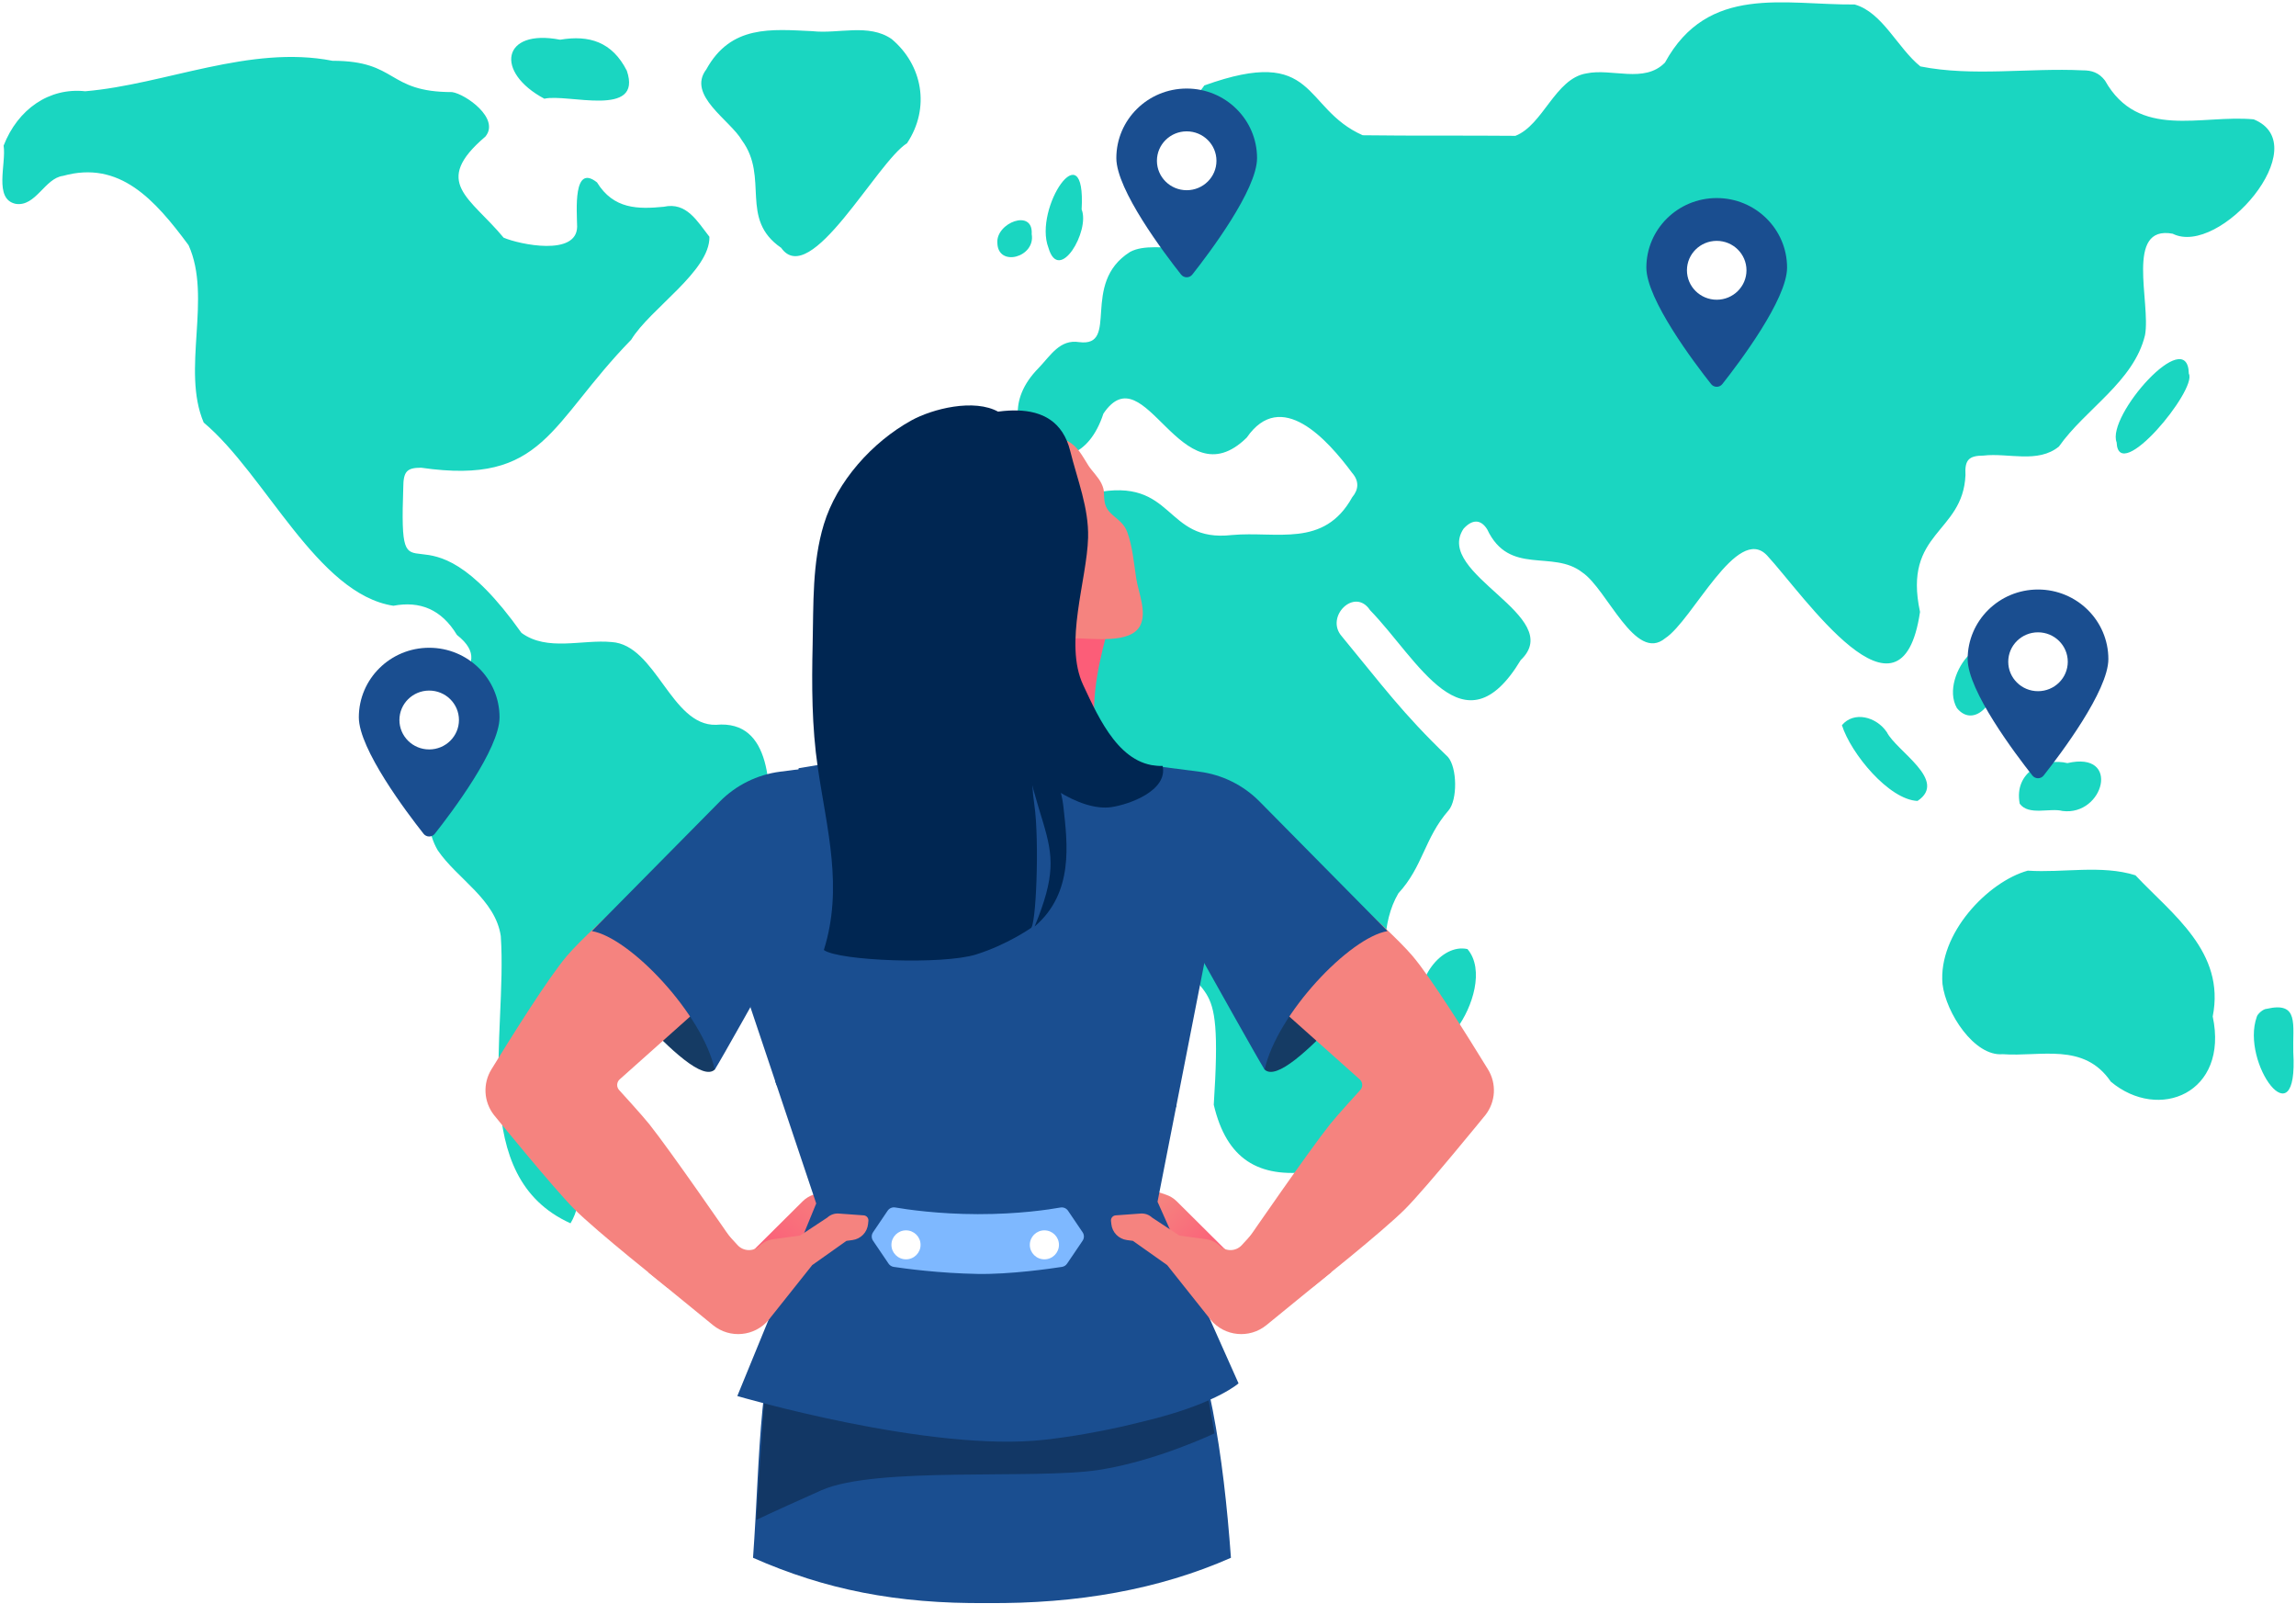 <svg width="653" height="456" viewBox="0 0 653 456" fill="none" xmlns="http://www.w3.org/2000/svg">
    <g clip-path="url(#clip0_340_5117)">
        <path d="M311.101 140.175C334.332 135.381 330.83 154.351 350.358 152.12C363.11 150.955 376.53 155.895 384.58 141.381C386.449 139.165 386.557 136.761 384.607 134.517C377.489 124.917 364.345 110.287 354.58 124.423C335.758 142.906 325.71 100.045 313.821 117.592C305.445 143.249 277.398 122.843 295.357 104.67C298.87 101 301.44 96.404 306.94 97.276C318.565 98.746 307.121 80.591 321.399 71.625C329.204 67.404 344.985 75.912 347.366 61.983C346.042 53.189 361.62 49.148 354.28 41.255C346.637 34.068 340.076 52.376 333.782 56.232C330.053 60.516 326.277 56.651 325.377 52.209C323.051 39.66 336.57 32.994 342.521 24.293C374.836 12.679 370.194 30.746 387.555 38.455C402.034 38.648 416.515 38.485 430.995 38.62C438.871 35.552 442.291 22.349 451.149 20.881C458.404 19.323 467.654 23.825 473.533 17.791C485.78 -4.583 507.525 1.453 527.485 1.276C535.401 3.505 539.695 13.677 546.171 18.884C560.973 21.842 577.085 19.256 592.301 20C594.892 19.979 596.956 20.649 598.675 22.902C608.21 39.881 626.077 32.517 640.966 33.933C658.886 41.228 631.253 73.161 617.924 66.45C604.284 63.918 611.758 86.105 610.058 95.286C606.905 108.495 593.03 116.336 585.573 126.963C579.574 131.86 571.095 128.697 564.129 129.533C560.044 129.559 558.723 130.671 558.996 135.103C558.257 151.759 541.132 151.151 546.069 173.972C540.722 210.222 513.019 169.215 502.583 157.946C494.081 148.84 481.416 176.396 473.593 181.471C465.082 188.544 457.102 167.524 450.042 162.766C441.613 156.148 429.241 163.869 422.96 150.483C421.023 147.438 418.575 147.764 416.247 150.328C407.638 163.211 445.62 175.163 432.507 187.674C416.317 214.529 403.243 187.438 389.654 173.49C385.308 166.848 376.715 175.37 381.62 180.924C393.08 194.797 398.794 202.724 411.791 215.209C414.463 218.25 414.553 227.465 411.963 230.438C405.072 238.345 404.773 246.309 397.699 254.002C387.804 270.921 401.187 297.219 391.283 314.121C384.855 319.907 380.136 329.255 372.755 333.135C357.918 335.03 348.854 329.603 345.202 314.108C347.97 271.548 341.539 289.653 330.561 262.389C328.656 253.753 336.183 232.564 324.614 232.398C316.359 231.401 306.469 235.033 299.201 229.876C291.177 219.047 277.739 210.804 273.734 197.282C274.556 185.312 271.06 171.218 275.775 160.322C285.325 147.452 295.164 136.435 311.102 140.173L311.101 140.175ZM94.559 17.283C113.32 17.283 109.821 26.177 128.583 26.184C132.391 26.733 142.299 33.68 138.047 38.834C122.669 51.918 133.713 56.088 143.233 67.574C147.825 69.534 164.041 72.909 164.142 64.456C164.069 59.913 162.917 46.401 169.795 51.861C174.515 59.518 181.468 59.497 188.762 58.791C195.287 57.359 198.293 62.92 201.766 67.321C201.962 77.088 184.866 87.784 179.53 96.578C156.162 120.52 154.898 138.079 119.778 132.981C115.701 132.987 114.719 134.065 114.694 138.576C113.403 175.542 118.827 138.422 148.306 179.936C155.621 185.31 165.614 181.749 173.946 182.548C186.58 183.334 190.846 206.434 203.641 206.081C219.721 204.589 219.268 224.64 218.731 237.368C207.42 261.168 183.534 278.131 167.71 299.209C158.416 312.028 169.805 335.384 162.257 347.814C132.848 334.544 144.366 294.593 142.427 266.143C140.869 255.642 130.028 249.898 124.491 241.756C118.809 232.071 123.222 217.734 122.033 206.428C122.47 195.869 142.431 190.34 129.958 180.53C125.536 173.21 119.386 170.812 111.879 172.232C90.22 168.906 75.511 134.887 57.933 120.14C51.528 105.106 60.37 84.631 53.63 69.712C44.022 56.733 34.001 45.508 17.916 50.008C12.746 50.65 10.18 58.84 4.48 57.964C-1.879 56.641 1.833 46.578 1.027 41.403C5.056 31.062 13.97 24.832 24.241 25.948C46.946 24.019 71.103 12.676 94.559 17.284V17.283ZM629.314 289.007C633.932 310.8 614.006 318.997 600.333 307.543C592.669 296.277 580.375 300.525 569.569 299.733C561.526 300.429 553.443 288.011 552.459 279.776C551.195 265.453 565.389 250.679 576.712 247.545C586.787 248.221 597.672 245.827 607.332 248.865C617.785 259.978 632.961 270.612 629.314 289.007V289.007ZM231.05 8.859C238.372 9.694 247.103 6.583 253.596 11.104C262.366 18.465 264.649 30.655 257.971 40.716C249.306 46.168 230.504 82.317 222.165 70.458C210.174 62.231 218.823 50.539 211.021 39.916C207.699 34.154 195.271 27.103 200.875 19.736C207.88 7.022 219.366 8.329 231.05 8.858V8.859ZM159.303 11.291C167.537 9.904 174.084 11.867 178.276 20.103C182.893 33.697 161.322 26.518 154.82 28.067C140.672 20.544 142.675 8.08 159.303 11.291Z"
              fill="url(#paint0_linear_340_5117)"/>
        <path d="M404.53 286.592C402.156 278.806 409.887 268.165 417.364 269.849C427.196 281.435 403.571 312.994 404.53 286.592ZM545.359 227.724C537.246 227.385 526.412 214.268 523.857 206.188C527.241 202.123 533.629 203.745 536.62 208.158C539.392 213.633 554.1 221.906 545.359 227.724ZM622.522 106.25C624.992 110.7 602.471 138.08 601.989 125.783C598.994 118.264 622.225 92.061 622.522 106.25ZM587.99 216.97C603.306 213.421 598.35 232.074 586.596 230.578C583.028 229.628 576.995 231.994 574.424 228.519C572.695 219.374 581.442 215.37 587.99 216.97ZM652.229 299.152C653.76 324.885 637.17 302.212 641.839 289.132C641.978 288.366 643.639 286.853 644.659 286.833C653.981 284.678 652.009 291.302 652.229 299.152ZM307.624 59.559C310.098 65.578 301.203 80.878 298.183 70.441C293.856 59.212 308.909 36.743 307.624 59.559ZM566.961 192.319C568.679 199.043 561.51 207.413 556.559 201.323C551.053 191.72 567.588 173.794 566.961 192.319ZM293.421 66.572C294.584 73.15 283.822 76.093 283.656 69.076C283.218 63.35 293.91 59.203 293.421 66.572Z"
              fill="url(#paint1_linear_340_5117)"/>
    </g>
    <g clip-path="url(#clip1_340_5117)">
        <path d="M350.089 442.915C347.938 413.308 343.74 386.179 334.074 365.668L280.69 367.213L225.148 365.668C215.482 386.179 216.319 413.308 214.169 442.915C234.564 451.919 254.922 456.036 280.691 455.79C306.46 456.036 329.694 451.919 350.09 442.915H350.089Z"
              fill="#1A4E90"/>
        <g filter="url(#filter0_d_340_5117)">
            <path d="M345.396 403.54C345.396 403.54 328.853 411.439 312.432 413.95C294.215 416.735 249.103 412.813 233.56 419.741C218.018 426.669 215.074 428.17 215.074 428.17L217.57 390.866L241.687 377.543L341.416 380.741L345.396 403.54Z"
                  fill="#123765"/>
        </g>
        <path d="M203.249 304.138C199.96 307.138 190.94 298.918 181.1 288.25C171.261 277.582 164.971 267.824 168.26 264.825C171.549 261.825 182.192 268.041 192.031 278.709C198.851 286.102 202.326 295.463 203.374 300.512C203.838 302.748 203.249 304.138 203.249 304.138Z"
              fill="#153B64"/>
        <path d="M195.774 240.186C195.774 240.186 168.824 262.868 161.247 271.771C155.947 277.997 145.523 294.647 139.752 304.063C138.543 306.037 137.963 308.328 138.089 310.636C138.215 312.944 139.041 315.159 140.459 316.99C140.459 316.99 157.324 337.734 163.29 343.725C169.724 350.187 189.904 366.184 189.904 366.184L207.858 352.107C207.858 352.107 190.879 327.444 184.668 319.635C182.647 317.095 176.065 309.902 176.065 309.902C175.69 309.477 175.498 308.922 175.532 308.358C175.566 307.794 175.822 307.265 176.245 306.888L220.633 267.308L195.774 240.186Z"
              fill="#F5837F"/>
        <path d="M246.01 216.296L221.878 219.407C215.367 220.246 209.328 223.233 204.727 227.89L168.324 264.733C179.104 266.523 199.786 288.284 203.283 304.129C205.655 300.294 215.892 281.947 224.258 267.051L246.01 216.296Z"
              fill="#1A4E90"/>
        <path d="M250.061 333.458L231.36 339.672C230.198 340.058 229.142 340.708 228.275 341.569L209.252 360.473L219.183 369.037L251.983 339.624L250.061 333.459V333.458Z"
              fill="url(#paint2_linear_340_5117)"/>
        <path d="M359.705 304.138C362.994 307.138 372.014 298.918 381.854 288.25C391.693 277.582 397.983 267.824 394.694 264.825C391.405 261.825 380.762 268.041 370.923 278.709C364.103 286.102 360.628 295.463 359.58 300.512C359.116 302.748 359.705 304.138 359.705 304.138Z"
              fill="#153B64"/>
        <path d="M312.893 333.458L331.594 339.672C332.756 340.058 333.812 340.708 334.679 341.569L353.702 360.473L343.771 369.037L310.971 339.624L312.893 333.459V333.458Z"
              fill="url(#paint3_linear_340_5117)"/>
        <path d="M221.741 220.003L275.761 210.36L332.391 218.562C338.714 219.477 343.422 224.84 343.481 231.193L343.816 267.2L334.503 314.703L331.623 317.837L326.947 341.689L234.404 342.173L223.861 310.73L220.844 308.486L213.436 286.392L211.095 233.239C210.811 226.799 215.361 221.143 221.742 220.004L221.741 220.003Z"
              fill="#1A4E90"/>
        <path d="M367.18 240.186C367.18 240.186 394.13 262.868 401.707 271.771C407.007 277.997 417.431 294.647 423.202 304.063C424.411 306.037 424.991 308.328 424.865 310.636C424.739 312.944 423.913 315.159 422.495 316.99C422.495 316.99 405.629 337.734 399.664 343.725C393.23 350.187 373.05 366.184 373.05 366.184L355.096 352.107C355.096 352.107 372.075 327.444 378.286 319.635C380.307 317.095 386.889 309.902 386.889 309.902C387.264 309.477 387.456 308.922 387.422 308.358C387.388 307.794 387.132 307.265 386.709 306.888L342.321 267.308L367.18 240.186Z"
              fill="#F5837F"/>
        <path d="M316.943 216.296L341.076 219.407C347.587 220.246 353.626 223.233 358.227 227.89L394.629 264.733C383.85 266.523 363.168 288.284 359.67 304.129C357.298 300.294 347.062 281.947 338.695 267.051L316.943 216.296Z"
              fill="#1A4E90"/>
        <path d="M227.144 218.416L275.761 210.36L324.675 218.722C324.675 218.722 313.767 280.669 321.489 299.866C326.668 312.741 334.605 314.181 334.605 314.181L329.211 341.689L352.252 393.322C352.252 393.322 346.499 398.527 329.005 403.186C327.221 403.661 320.636 405.269 319.17 405.597C312.215 407.151 304.73 408.497 297.047 409.361C264.428 413.028 209.699 396.925 209.699 396.925L232.137 342.173L220.515 307.508C220.515 307.508 221.53 280.821 222.166 271.942C223.088 259.071 227.144 218.415 227.144 218.415V218.416Z"
              fill="#1A4E90"/>
        <path d="M317.302 345.555L324.401 345.04C324.994 344.996 325.591 345.076 326.152 345.273C326.714 345.47 327.228 345.781 327.663 346.186L335.422 351.303L343.001 352.331C344.484 352.532 345.865 353.196 346.945 354.227C347.364 354.627 347.859 354.939 348.402 355.146C348.944 355.352 349.522 355.449 350.102 355.43C350.683 355.411 351.253 355.276 351.78 355.034C352.308 354.792 352.781 354.448 353.172 354.022L365.482 340.604L378.64 361.701L360.175 376.77C355.375 380.687 348.293 380.011 344.33 375.257L331.955 359.698L322.217 352.808L320.496 352.576C319.357 352.423 318.302 351.894 317.5 351.074C316.698 350.254 316.197 349.19 316.075 348.053L315.976 347.132C315.956 346.941 315.974 346.748 316.03 346.564C316.086 346.381 316.179 346.21 316.303 346.063C316.426 345.916 316.579 345.795 316.75 345.707C316.922 345.62 317.11 345.567 317.302 345.553V345.555Z"
              fill="#F5837F"/>
        <path d="M316.641 173.502C313.972 182.635 310.77 194.009 311.224 203.593C300.851 205.272 291.826 204.844 281.408 203.604C282.407 198.022 285.674 192.417 287.613 186.928C289.577 181.367 290.238 175.886 291.598 170.338C295.531 173.41 310.75 177.064 315.57 174.219C315.595 174.867 315.239 175.16 316.64 173.502H316.641Z"
              fill="#FC5D78"/>
        <path d="M277.774 127.232C282.031 124.875 288.884 121.479 294.452 123.728C294.568 123.549 294.713 123.398 294.89 123.275C296.523 124.942 301.455 124.159 303.669 125.402C306.629 127.065 307.705 129.468 309.578 132.403C310.496 133.841 312.401 135.676 313.263 137.479C314.303 139.658 313.793 140.095 314.146 142.565C314.745 146.757 319.086 147.117 320.606 151.299C322.113 155.448 322.477 160.02 323.139 164.383C323.756 168.453 326.272 174.028 324.266 177.899C321.534 183.175 310.735 181.449 305.469 181.48C289.05 181.579 270.554 168.602 269.549 151.473C269.019 142.448 273.947 133.677 277.774 127.232Z"
              fill="#F5837F"/>
        <path d="M269.037 120.85C280.489 117.014 300.168 111.166 304.39 128.26C306.397 136.386 309.69 144.389 309.46 152.891C309.136 164.892 302.518 182.904 308.055 194.747C312.736 204.758 318.779 218.162 330.659 217.766C332.187 224.829 321.113 228.744 316.11 229.481C306.965 230.828 293.771 221.39 288.501 213.299C281.629 202.75 278.518 198.384 273.838 189.471C267.302 177.025 260.584 166.264 260.471 151.756C260.401 142.824 262.078 124.367 269.037 120.85Z"
              fill="#002652"/>
        <path d="M294.176 194.687C294.966 200.359 295.347 206.634 297.239 212.09C299.246 217.876 301.779 223.226 302.468 229.594C303.564 239.722 305.497 253.839 294.265 263.413C300.149 249.053 299.565 243.562 296.672 233.866C293.431 223.002 287.708 206.704 294.176 194.687Z"
              fill="#002652"/>
        <path d="M284.014 117.127C277.111 113.204 265.166 116.236 259.175 119.551C248.053 125.707 238.026 136.865 234.312 149.068C230.967 160.059 231.386 171.765 231.124 183.119C230.853 194.862 230.875 206.593 232.588 218.243C235.209 236.068 239.858 252.338 234.312 270.111C238.602 273.215 268.187 274.333 277.595 271.38C286.414 268.613 293.106 263.915 293.106 263.915C294.679 263.934 295.663 239.036 294.176 228.813C291.915 213.266 295.702 196.745 294.201 181.078C292.163 159.786 290.992 136.124 284.013 117.127H284.014Z"
              fill="#002652"/>
        <path d="M245.652 345.555L238.553 345.04C237.96 344.996 237.363 345.076 236.802 345.273C236.24 345.47 235.726 345.781 235.291 346.186L227.532 351.303L219.953 352.331C218.47 352.532 217.089 353.196 216.008 354.227C215.59 354.627 215.095 354.939 214.552 355.146C214.01 355.352 213.432 355.449 212.852 355.43C212.271 355.411 211.701 355.276 211.174 355.034C210.646 354.792 210.173 354.448 209.782 354.022L197.472 340.604L184.314 361.701L202.779 376.77C207.579 380.687 214.661 380.011 218.624 375.257L230.999 359.698L240.737 352.808L242.458 352.576C243.597 352.423 244.652 351.894 245.454 351.074C246.256 350.254 246.757 349.19 246.879 348.053L246.978 347.132C246.998 346.941 246.98 346.748 246.924 346.564C246.868 346.381 246.775 346.21 246.651 346.063C246.528 345.916 246.375 345.795 246.204 345.707C246.032 345.62 245.844 345.567 245.652 345.553V345.555Z"
              fill="#F5837F"/>
        <path d="M303.887 363.293C303.721 363.539 303.506 363.747 303.255 363.906C303.004 364.065 302.723 364.17 302.429 364.215C299.119 364.725 287.657 366.37 278.504 366.213C267.461 366.024 257.602 364.667 254.587 364.214C254.291 364.17 254.007 364.065 253.755 363.906C253.502 363.747 253.285 363.537 253.118 363.29L248.701 356.769C248.461 356.414 248.333 355.997 248.333 355.57C248.333 355.143 248.461 354.726 248.701 354.372L252.856 348.237C253.087 347.894 253.413 347.625 253.795 347.462C254.177 347.299 254.597 347.25 255.007 347.32C258.294 347.88 267.227 349.201 278.504 349.219C290.09 349.237 298.76 347.913 301.988 347.336C302.4 347.262 302.825 347.309 303.21 347.471C303.596 347.633 303.926 347.904 304.16 348.249L308.306 354.371C308.546 354.725 308.674 355.142 308.674 355.57C308.674 355.997 308.546 356.414 308.306 356.768L303.887 363.293Z"
              fill="#1A4E90"/>
        <path d="M303.484 359.288C303.318 359.533 303.103 359.742 302.852 359.901C302.601 360.059 302.319 360.164 302.025 360.21C298.715 360.72 287.254 362.365 278.1 362.208C267.058 362.018 257.198 360.661 254.183 360.209C253.888 360.164 253.604 360.059 253.351 359.9C253.099 359.741 252.882 359.532 252.715 359.285L248.298 352.763C248.058 352.409 247.93 351.992 247.93 351.565C247.93 351.138 248.058 350.72 248.298 350.366L252.453 344.231C252.684 343.888 253.01 343.619 253.392 343.457C253.773 343.294 254.194 343.245 254.604 343.315C257.891 343.875 266.824 345.196 278.1 345.213C289.686 345.231 298.356 343.908 301.584 343.331C301.996 343.257 302.421 343.304 302.807 343.466C303.193 343.628 303.523 343.898 303.757 344.244L307.903 350.366C308.143 350.72 308.271 351.137 308.271 351.564C308.271 351.991 308.143 352.409 307.903 352.763L303.484 359.288Z"
              fill="#7EB8FF"/>
        <path d="M297.033 358.058C299.321 358.058 301.176 356.214 301.176 353.938C301.176 351.663 299.321 349.819 297.033 349.819C294.745 349.819 292.89 351.663 292.89 353.938C292.89 356.214 294.745 358.058 297.033 358.058Z"
              fill="white"/>
        <path d="M257.672 358.058C259.96 358.058 261.815 356.214 261.815 353.938C261.815 351.663 259.96 349.819 257.672 349.819C255.384 349.819 253.529 351.663 253.529 353.938C253.529 356.214 255.384 358.058 257.672 358.058Z"
              fill="white"/>
    </g>
    <g clip-path="url(#clip2_340_5117)">
        <path d="M357.515 44.953C357.515 53.982 343.842 72.067 339.101 78.066C338.912 78.306 338.67 78.501 338.393 78.634C338.117 78.768 337.813 78.837 337.505 78.837C337.197 78.837 336.893 78.768 336.617 78.634C336.34 78.501 336.098 78.306 335.909 78.066C331.168 72.067 317.495 53.983 317.495 44.953C317.495 34.029 326.453 25.175 337.505 25.175C348.556 25.175 357.515 34.029 357.515 44.953Z"
              fill="#1A4E90"/>
        <path d="M337.505 54.082C342.18 54.082 345.971 50.335 345.971 45.714C345.971 41.092 342.18 37.346 337.505 37.346C332.829 37.346 329.039 41.092 329.039 45.714C329.039 50.335 332.829 54.082 337.505 54.082Z"
              fill="white"/>
    </g>
    <g clip-path="url(#clip3_340_5117)">
        <path d="M599.636 187.39C599.636 196.42 585.963 214.505 581.222 220.504C581.033 220.744 580.791 220.938 580.514 221.072C580.238 221.205 579.934 221.275 579.626 221.275C579.318 221.275 579.014 221.205 578.738 221.072C578.461 220.938 578.219 220.744 578.03 220.504C573.289 214.505 559.616 196.42 559.616 187.39C559.616 176.467 568.574 167.612 579.626 167.612C590.677 167.612 599.636 176.467 599.636 187.39Z"
              fill="#1A4E90"/>
        <path d="M579.626 196.519C584.301 196.519 588.092 192.773 588.092 188.151C588.092 183.53 584.301 179.783 579.626 179.783C574.95 179.783 571.16 183.53 571.16 188.151C571.16 192.773 574.95 196.519 579.626 196.519Z"
              fill="white"/>
    </g>
    <g clip-path="url(#clip4_340_5117)">
        <path d="M508.257 76.091C508.257 85.12 494.584 103.205 489.843 109.204C489.654 109.444 489.412 109.638 489.135 109.772C488.859 109.905 488.555 109.975 488.247 109.975C487.939 109.975 487.635 109.905 487.359 109.772C487.082 109.638 486.84 109.444 486.651 109.204C481.91 103.205 468.237 85.12 468.237 76.091C468.237 65.167 477.195 56.312 488.247 56.312C499.298 56.312 508.257 65.167 508.257 76.091Z"
              fill="#1A4E90"/>
        <path d="M488.247 85.219C492.922 85.219 496.713 81.473 496.713 76.851C496.713 72.23 492.922 68.483 488.247 68.483C483.571 68.483 479.781 72.23 479.781 76.851C479.781 81.473 483.571 85.219 488.247 85.219Z"
              fill="white"/>
    </g>
    <g clip-path="url(#clip5_340_5117)">
        <path d="M142.074 203.953C142.074 212.982 128.401 231.067 123.66 237.066C123.471 237.306 123.229 237.501 122.952 237.634C122.676 237.768 122.372 237.837 122.064 237.837C121.756 237.837 121.452 237.768 121.176 237.634C120.899 237.501 120.657 237.306 120.468 237.066C115.727 231.067 102.054 212.983 102.054 203.953C102.054 193.03 111.012 184.175 122.064 184.175C133.115 184.175 142.074 193.03 142.074 203.953Z"
              fill="#1A4E90"/>
        <path d="M122.064 213.082C126.739 213.082 130.53 209.335 130.53 204.714C130.53 200.092 126.739 196.346 122.064 196.346C117.388 196.346 113.598 200.092 113.598 204.714C113.598 209.335 117.388 213.082 122.064 213.082Z"
              fill="white"/>
    </g>
    <defs>
        <filter id="filter0_d_340_5117" x="211.074" y="377.543" width="138.323" height="58.627"
                filterUnits="userSpaceOnUse" color-interpolation-filters="sRGB">
            <feFlood flood-opacity="0" result="BackgroundImageFix"/>
            <feColorMatrix in="SourceAlpha" type="matrix" values="0 0 0 0 0 0 0 0 0 0 0 0 0 0 0 0 0 0 127 0"
                           result="hardAlpha"/>
            <feOffset dy="4"/>
            <feGaussianBlur stdDeviation="2"/>
            <feComposite in2="hardAlpha" operator="out"/>
            <feColorMatrix type="matrix" values="0 0 0 0 0 0 0 0 0 0 0 0 0 0 0 0 0 0 0.25 0"/>
            <feBlend mode="normal" in2="BackgroundImageFix" result="effect1_dropShadow_340_5117"/>
            <feBlend mode="normal" in="SourceGraphic" in2="effect1_dropShadow_340_5117" result="shape"/>
        </filter>
        <linearGradient id="paint0_linear_340_5117" x1="323.75" y1="0.663" x2="323.75" y2="347.814"
                        gradientUnits="userSpaceOnUse">
            <stop stop-color="#1AD6C1"/>
        </linearGradient>
        <linearGradient id="paint1_linear_340_5117" x1="467.986" y1="49.711" x2="467.986" y2="310.898"
                        gradientUnits="userSpaceOnUse">
            <stop stop-color="#1AD6C1"/>
        </linearGradient>
        <linearGradient id="paint2_linear_340_5117" x1="221.242" y1="360.504" x2="242.425" y2="336.611"
                        gradientUnits="userSpaceOnUse">
            <stop stop-color="#FC5D78"/>
            <stop offset="0.879" stop-color="#F5837F"/>
        </linearGradient>
        <linearGradient id="paint3_linear_340_5117" x1="343.395" y1="359.453" x2="324.614" y2="342.038"
                        gradientUnits="userSpaceOnUse">
            <stop stop-color="#FC5D78"/>
            <stop offset="0.879" stop-color="#F5837F"/>
        </linearGradient>
        <clipPath id="clip0_340_5117">
            <rect width="651.659" height="347.15" fill="white" transform="translate(0.67 0.663)"/>
        </clipPath>
        <clipPath id="clip1_340_5117">
            <rect width="286.81" height="340.525" fill="white" transform="translate(138.072 115.275)"/>
        </clipPath>
        <clipPath id="clip2_340_5117">
            <rect width="40.02" height="53.663" fill="white" transform="translate(317.495 25.175)"/>
        </clipPath>
        <clipPath id="clip3_340_5117">
            <rect width="40.02" height="53.663" fill="white" transform="translate(559.616 167.612)"/>
        </clipPath>
        <clipPath id="clip4_340_5117">
            <rect width="40.02" height="53.663" fill="white" transform="translate(468.237 56.312)"/>
        </clipPath>
        <clipPath id="clip5_340_5117">
            <rect width="40.02" height="53.663" fill="white" transform="translate(102.054 184.175)"/>
        </clipPath>
    </defs>
</svg>
